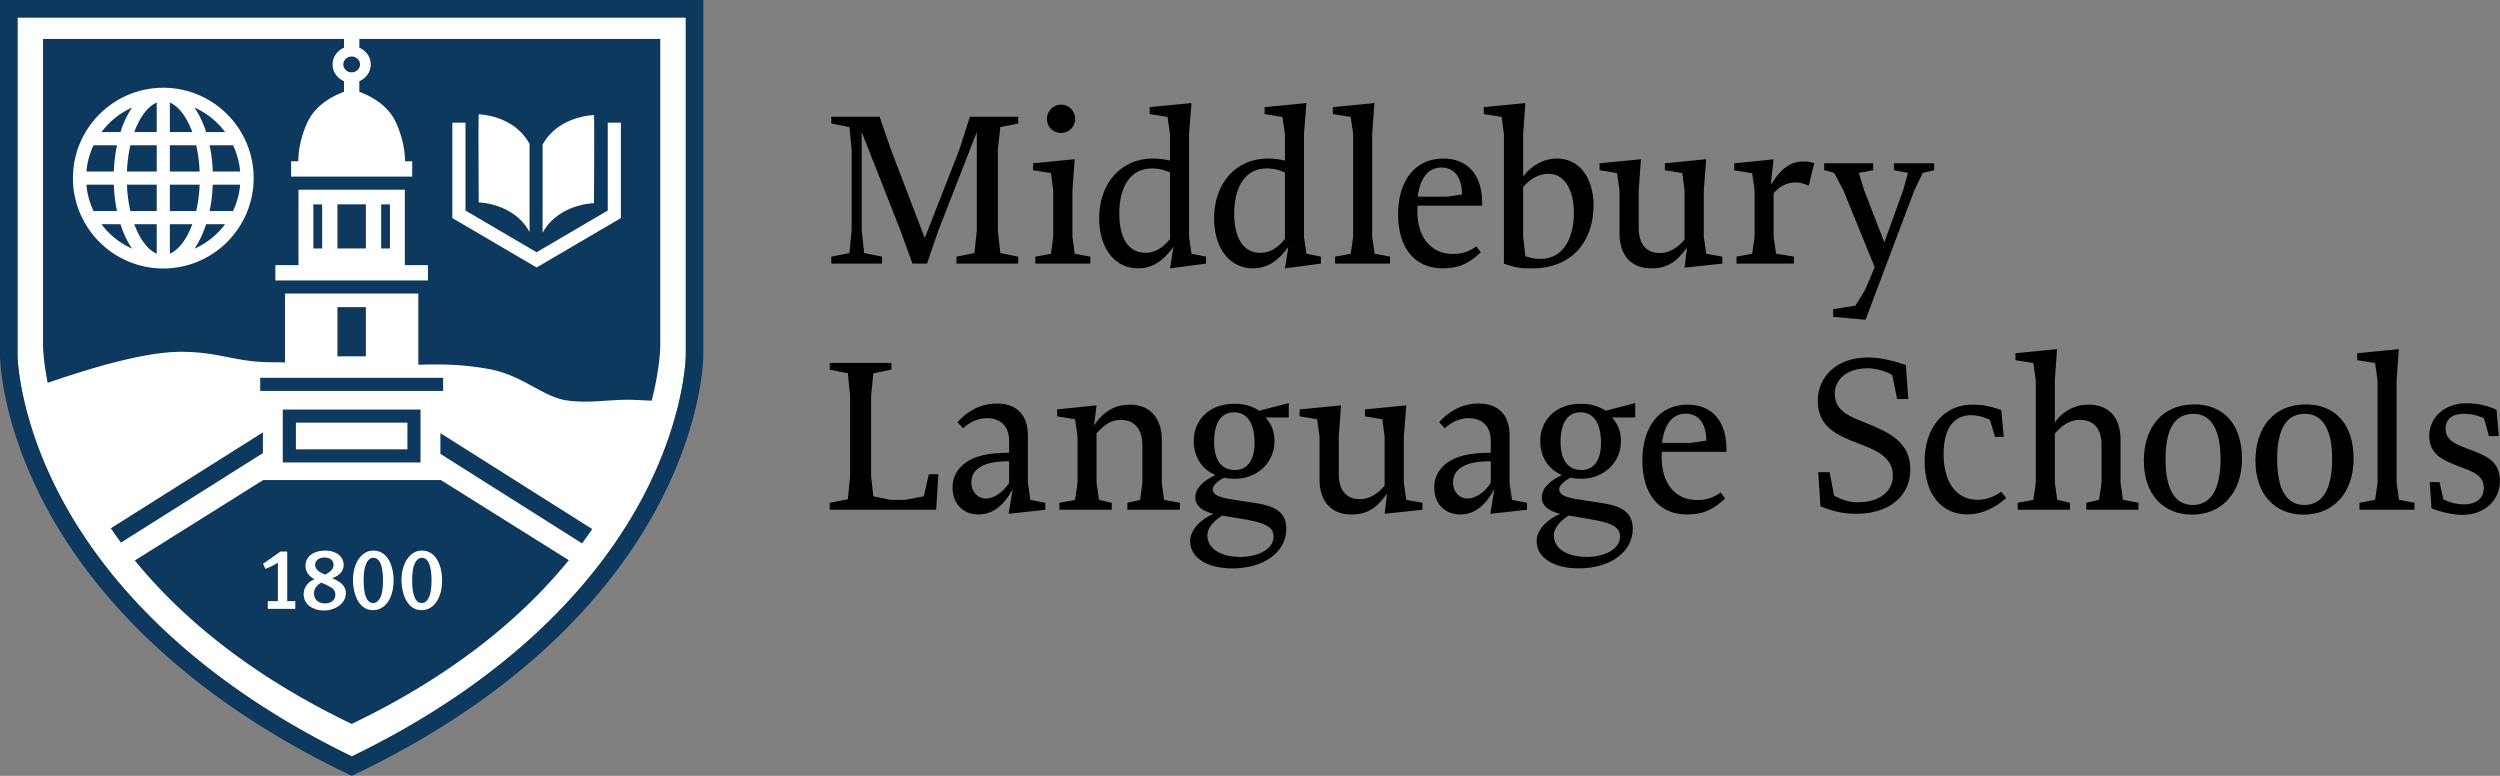 <svg width="232" height="72" xmlns="http://www.w3.org/2000/svg"><rect width="100%" height="100%" fill="#808080" stroke="none"/><g id="language-schools-logo" stroke="none" stroke-width="1" fill="none" fill-rule="evenodd"><g id="Group-56" transform="translate(77 9)" fill="#000"><path id="Fill-1" d="M13.008 1.835l-.976 3.043-3.215 8.21-3.132-8.19-1.059-3.063H.146v.626l1.68.333.207 2.105v7.48l-.208 2.105-1.68.334v.646h4.71v-.646l-1.66-.334-.228-2.104V3.253l3.59 9.127 1.12 3.084h1.347l1.06-3.084 3.567-9.127v9.127l-.228 2.104-1.66.334v.646h5.726v-.646l-1.66-.334-.228-2.104V4.899l.228-2.105 1.66-.333v-.626z"/><g id="Group-55" transform="translate(0 .309)"><path d="M20.16 1.714c0-.708.58-1.313 1.307-1.313.705 0 1.307.584 1.307 1.334a1.3 1.3 0 0 1-1.307 1.292c-.706 0-1.308-.521-1.308-1.313zM19.08 14.51l1.452-.27.207-1.585V8.362l-.207-1.605-1.66-.271V5.84l3.859-.375-.208 2.897v4.292l.208 1.584 1.452.271v.646H19.08v-.646z" id="Fill-2"/><path d="M31.58 12.863V6.694c-.581-.25-1.038-.374-1.682-.374-1.95 0-3.028 1.625-3.028 4.188 0 2.271.83 3.647 2.448 3.647.727 0 1.494-.334 2.261-1.292m-6.576-1.917c0-3.251 2.033-5.543 4.979-5.543.58 0 1.037.062 1.597.187V3.152l-.228-1.605-1.66-.27V.63l3.88-.375-.229 2.897v9.502l.229 1.584 1.348.27v.647l-3.34.438.311-1.98c-.954 1.293-1.929 1.98-3.298 1.98-2.096 0-3.59-1.813-3.59-4.647" id="Fill-4"/><path d="M42.245 12.863V6.694c-.58-.25-1.037-.374-1.68-.374-1.951 0-3.03 1.625-3.03 4.188 0 2.271.83 3.647 2.449 3.647.726 0 1.494-.334 2.261-1.292m-6.577-1.917c0-3.251 2.034-5.543 4.98-5.543.58 0 1.037.062 1.597.187V3.152l-.229-1.605-1.659-.27V.63l3.88-.375-.229 2.897v9.502l.229 1.584 1.348.27v.647l-3.34.438.311-1.98c-.955 1.293-1.929 1.98-3.299 1.98-2.095 0-3.589-1.813-3.589-4.647" id="Fill-7"/><path id="Fill-10" d="M46.895 14.509l1.452-.27.228-1.585V3.152l-.228-1.605-1.66-.27V.63l3.86-.375-.209 2.897v9.502l.229 1.585 1.431.27v.646h-5.103z"/><path d="M57.265 8.945l1.41-.208c0-1.646-.767-2.5-1.909-2.5-1.161 0-1.97.874-2.198 2.708h2.697zm-4.523 1.646c0-3.167 1.598-5.188 4.19-5.188 2.179 0 3.693 1.417 3.61 4.376h-5.995s-.02.292-.02.459c0 2.354 1.14 4.021 3.34 4.021.663 0 1.41-.166 2.136-.708l.415.562c-1.183 1.084-2.074 1.48-3.568 1.48-2.47 0-4.108-1.792-4.108-5.002z" id="Fill-13"/><path d="M69.057 10.425c0-2.146-.913-3.605-2.303-3.605-.85 0-1.66.354-2.407 1.23v4.604l.207 1.814c.5.166.851.25 1.39.25 2.138 0 3.113-1.918 3.113-4.293m-6.494 4.73V3.152l-.208-1.605-1.659-.27V.63l3.858-.375-.207 2.897V7.07c.767-1.021 1.888-1.667 3.154-1.667 1.992 0 3.381 1.708 3.381 4.355 0 3.23-1.93 5.835-5.664 5.835-.87 0-1.472 0-2.655-.438" id="Fill-15"/><path d="M73.29 12.342v-3.98l-.23-1.605-1.618-.27V5.84l3.839-.374-.208 2.896v3.5c0 1.438.663 2.313 1.971 2.313.892 0 1.701-.541 2.282-1.25V8.362l-.207-1.605-1.619-.27V5.84l3.838-.374-.228 2.896v4.293l.228 1.584 1.494.27v.646l-3.506.375.229-1.875c-.976 1.355-1.847 1.938-3.32 1.938-1.826 0-2.946-1.167-2.946-3.25" id="Fill-18"/><path id="Fill-20" d="M93.114 20.094v-.708l2.075-.334.892-1.459.892-2.104-2.905-7.127-.85-1.626-.934-.25V5.84h4.543v.646l-1.327.25.499 1.626 1.866 4.813 1.743-4.813.456-1.626-1.306-.25V5.84h3.734v.646l-1.058.25-.788 1.626-4.523 12.003z"/><path d="M90.346 5.682c-1.178 0-2.107.662-2.976 2.13l-.008-.067.003-.244c.008-.106.02-.212.031-.317l.08-.695c.037-.338.075-.677.114-1.015l-3.647.374v.645l1.658.271.227 1.603v4.287l-.227 1.582-1.45.27v.646h5.324v-.646l-1.658-.27-.227-1.582V8.718c0-.027.002-.056.004-.084.6-.746 1.406-1.016 2.026-1.016.435 0 .87.146 1.223.312l.519-2.102a3.078 3.078 0 0 0-1.016-.146" id="Fill-22"/><path id="Fill-24" d="M0 37.351l1.68-.334.208-2.105v-7.48l-.208-2.105L0 24.993v-.624h5.726v.624l-1.68.334-.208 2.105v7.46l.207 1.855 1.598.333h1.328l1.763-.333.457-2.043h.891l-.207 3.293H0z"/><path d="M16.645 35.517v-2.021c-1.224 0-2.095.166-2.656.52-.56.313-.85.813-.85 1.46 0 .812.56 1.479 1.37 1.479.684 0 1.514-.521 2.136-1.438m-5.249.396c0-.917.395-1.688 1.224-2.292.81-.605 2.137-.917 4.025-.917v-1.125c0-1.313-.788-2.084-2.054-2.084-.767 0-1.535.312-2.22.937l-.518-.563c.933-1.062 2.2-1.73 3.672-1.73 1.66 0 2.863.898 2.863 2.96v4.398l.228 1.583 1.39.271v.646l-3.403.376.374-2.293c-.767 1.417-1.764 2.354-3.174 2.354-1.37 0-2.407-.937-2.407-2.52" id="Fill-26"/><path d="M21.314 37.351l1.453-.27.228-1.584v-4.294l-.228-1.604-1.66-.271v-.646l3.652-.375-.229 1.875c.85-1.312 1.93-1.938 3.34-1.938 1.785 0 2.946 1.188 2.946 3.252v4l.208 1.584 1.473.271v.646h-4.875v-.646l1.182-.27.208-1.584v-3.502c0-1.396-.664-2.334-1.971-2.334-.789 0-1.37.23-2.282 1.25v4.586l.228 1.583 1.183.271v.646h-4.856v-.646z" id="Fill-28"/><path d="M39.423 31.808c0-1.646-.56-2.855-1.91-2.855-1.203 0-1.845 1.021-1.845 2.73 0 1.646.642 2.626 1.95 2.626 1.162 0 1.805-.96 1.805-2.501m1.764 8.69c0-.792-.52-1.25-2.76-1.626l-1.991-.334c-.582.334-1.39 1.042-1.39 1.835 0 1.208 1.203 2 3.049 2 1.743 0 3.092-.771 3.092-1.876m-7.74.417c0-1.104 1.08-2.083 2.179-2.542-1.016-.23-1.701-.75-1.701-1.5 0-.896.747-1.542 1.867-2.105-1.244-.5-2.012-1.668-2.012-3.167 0-1.835 1.348-3.438 3.776-3.438.788 0 1.515.145 2.303.645l2.738-.709v1.334H40.46c.519.667.81 1.188.81 2.25 0 1.855-1.536 3.44-3.673 3.44a4.22 4.22 0 0 1-.995-.106c-.582.293-1.06.73-1.06 1.064 0 .729 1.1.855 2.719 1.104 1.971.313 4.107.395 4.107 2.583 0 2.023-1.908 3.669-5.04 3.669-2.24 0-3.88-.959-3.88-2.522" id="Fill-30"/><path d="M45.454 35.183v-3.98l-.228-1.604-1.618-.271v-.646l3.838-.375-.207 2.896v3.5c0 1.439.663 2.314 1.97 2.314.892 0 1.702-.541 2.283-1.25v-4.564l-.208-1.604-1.618-.271v-.646l3.838-.375-.228 2.896v4.294l.228 1.583 1.494.271v.646l-3.506.375.228-1.876c-.975 1.355-1.846 1.938-3.32 1.938-1.825 0-2.946-1.167-2.946-3.25" id="Fill-32"/><path d="M61.345 35.517v-2.021c-1.225 0-2.096.166-2.656.52-.56.313-.85.813-.85 1.46 0 .812.56 1.479 1.369 1.479.684 0 1.515-.521 2.137-1.438m-5.249.396c0-.917.394-1.688 1.224-2.292.808-.605 2.137-.917 4.025-.917v-1.125c0-1.313-.788-2.084-2.055-2.084-.767 0-1.535.312-2.22.937l-.517-.563c.932-1.062 2.199-1.73 3.671-1.73 1.66 0 2.863.898 2.863 2.96v4.398l.229 1.583 1.39.271v.646l-3.402.376.373-2.293c-.768 1.417-1.764 2.354-3.175 2.354-1.369 0-2.406-.937-2.406-2.52" id="Fill-34"/><path d="M71.574 31.808c0-1.646-.56-2.855-1.908-2.855-1.203 0-1.847 1.021-1.847 2.73 0 1.646.644 2.626 1.95 2.626 1.163 0 1.805-.96 1.805-2.501m1.764 8.69c0-.792-.519-1.25-2.76-1.626l-1.99-.334c-.582.334-1.391 1.042-1.391 1.835 0 1.208 1.203 2 3.05 2 1.743 0 3.091-.771 3.091-1.876m-7.739.417c0-1.104 1.08-2.083 2.179-2.542-1.016-.23-1.701-.75-1.701-1.5 0-.896.746-1.542 1.867-2.105-1.245-.5-2.012-1.668-2.012-3.167 0-1.835 1.348-3.438 3.776-3.438.788 0 1.514.145 2.302.645l2.739-.709v1.334h-2.137c.518.667.81 1.188.81 2.25 0 1.855-1.536 3.44-3.673 3.44-.291 0-.665-.022-.995-.106-.583.293-1.06.73-1.06 1.064 0 .729 1.1.855 2.719 1.104 1.97.313 4.107.395 4.107 2.583 0 2.023-1.908 3.669-5.04 3.669-2.242 0-3.88-.959-3.88-2.522" id="Fill-36"/><path d="M79.935 31.787l1.412-.209c0-1.646-.768-2.5-1.91-2.5-1.162 0-1.97.875-2.199 2.71h2.697zm-4.523 1.646c0-3.167 1.598-5.19 4.19-5.19 2.18 0 3.694 1.418 3.61 4.377h-5.995s-.02.292-.02.459c0 2.355 1.14 4.021 3.34 4.021.664 0 1.41-.165 2.137-.708l.415.563c-1.182 1.083-2.075 1.479-3.568 1.479-2.47 0-4.109-1.792-4.109-5z" id="Fill-38"/><path d="M91.938 37.68l-.207-3.168h1.058l.414 2.189c.706.333 1.348.604 2.2.604 1.887 0 3.257-.917 3.257-2.48 0-1.75-1.66-2.397-3.258-3.001-1.97-.75-3.713-1.542-3.713-3.938 0-2.105 1.597-4.023 4.688-4.023 1.058 0 2.366.293 3.485.71l.229 3.146h-1.037l-.457-2.23c-.643-.396-1.64-.625-2.261-.625-2.054 0-3.07 1.146-3.07 2.334 0 1.687 1.452 2.167 2.904 2.75 2.116.855 4.108 1.751 4.108 4.315 0 2.48-1.992 4.105-4.98 4.105-1.016 0-1.888-.104-3.36-.689" id="Fill-40"/><path d="M101.603 33.492c0-3.085 1.764-5.252 4.42-5.252.891 0 1.555.104 2.696.5l.228 2.5h-.808l-.478-1.604c-.498-.208-1.079-.416-1.742-.416-1.432 0-2.552 1-2.552 3.605 0 2.583 1.14 4.25 3.174 4.25.664 0 1.452-.229 2.178-.75l.456.584c-1.161 1.02-2.385 1.52-3.609 1.52-2.365 0-3.963-1.854-3.963-4.937" id="Fill-42"/><path d="M110.242 37.347l1.453-.271.228-1.584V25.99l-.228-1.605-1.66-.271v-.647l3.859-.375-.207 2.898v3.917a3.762 3.762 0 0 1 3.111-1.667c1.867 0 2.987 1.146 2.987 3.251v4.001l.228 1.584 1.432.27v.647h-4.834v-.646l1.182-.271.23-1.584v-3.501c0-1.417-.644-2.334-2.013-2.334-.996 0-1.743.604-2.323 1.271v4.564l.227 1.584 1.183.27v.647h-4.855v-.646z" id="Fill-44"/><path d="M129.066 33.283c0-2.772-.892-4.19-2.532-4.19-1.66 0-2.572 1.314-2.572 4.211 0 2.834.892 4.25 2.51 4.25 1.66 0 2.594-1.374 2.594-4.271m-7.116.167c0-3 1.618-5.231 4.688-5.231 2.656 0 4.419 1.792 4.419 5.043 0 3.167-1.888 5.189-4.647 5.189-2.655 0-4.46-1.896-4.46-5.001" id="Fill-46"/><path d="M139.423 33.283c0-2.772-.892-4.19-2.531-4.19-1.66 0-2.573 1.314-2.573 4.211 0 2.834.892 4.25 2.51 4.25 1.66 0 2.594-1.374 2.594-4.271m-7.116.167c0-3 1.618-5.231 4.688-5.231 2.656 0 4.42 1.792 4.42 5.043 0 3.167-1.888 5.189-4.648 5.189-2.655 0-4.46-1.896-4.46-5.001" id="Fill-48"/><path id="Fill-50" d="M141.958 37.347l1.452-.271.228-1.584V25.99l-.228-1.605-1.66-.271v-.647l3.859-.375-.207 2.898v9.502l.228 1.584 1.431.27v.647h-5.103z"/><path d="M148.643 37.867l-.165-2.437h.912l.353 1.604c.644.292 1.141.459 1.93.459 1.12 0 1.825-.563 1.825-1.521 0-1.21-1.14-1.564-2.22-1.96-1.307-.542-2.842-1-2.842-2.876 0-1.583 1.286-3.021 3.486-3.021.933 0 1.846.187 2.76.604l.206 2.438h-.913l-.456-1.646a4.284 4.284 0 0 0-1.846-.417c-1.1 0-1.722.459-1.722 1.396 0 1.147 1.161 1.5 2.178 1.897 1.473.562 2.863 1.021 2.863 2.959 0 1.75-1.411 3.126-3.506 3.126-.684 0-1.847-.208-2.843-.605" id="Fill-52"/></g></g><g id="shield-use-copy-2"><path d="M1.627 1.627v31.355c0 .053.075 5.68 3.959 13.057C9.147 52.81 16.73 62.47 32.652 70.195c15.933-7.727 23.507-17.389 27.057-24.157 3.871-7.376 3.932-13.002 3.932-13.057V1.627H1.627z" id="Path" fill="#FFF"/><path d="M1.627 1.627v31.355c0 .053.075 5.68 3.959 13.057C9.147 52.81 16.73 62.47 32.652 70.195c15.933-7.727 23.507-17.389 27.057-24.157 3.871-7.376 3.932-13.002 3.932-13.057V1.627H1.627zM32.652 72l-.352-.169c-16.617-7.97-24.51-18.065-28.205-25.13C.062 38.989 0 33.225 0 32.984V0h65.267v32.982c0 .24-.045 6.004-4.066 13.716-3.684 7.063-11.567 17.16-28.198 25.133l-.351.169zm-11.76-59.742h-1.763c-.282-.878-.65-1.65-1.083-2.278a7.193 7.193 0 0 1 2.846 2.278zm-5.129-2.74c.795.334 1.56 1.306 2.086 2.74h-2.086v-2.74zm-3.981 6.402c.035-.887.146-1.706.316-2.442h2.446v2.442h-2.762zm.676-3.662c.527-1.434 1.292-2.406 2.086-2.74v2.74h-2.086zm-.36 7.326a13.214 13.214 0 0 1-.316-2.444h2.762v2.444h-2.446zm2.446 3.96c-.794-.335-1.56-1.307-2.086-2.74h2.086v2.74zm-3.981-6.404c.032.861.133 1.68.294 2.444H8.682a7.116 7.116 0 0 1-.662-2.444h2.543zm7.645-3.662c.171.736.282 1.555.318 2.442h-2.762v-2.442h2.444zm-7.352 0c-.16.763-.26 1.582-.293 2.442H8.02c.073-.867.305-1.69.662-2.442h2.174zm-1.44 7.326h1.762c.283.876.65 1.648 1.084 2.276a7.186 7.186 0 0 1-2.845-2.276zm10.33-4.884c-.034-.86-.134-1.68-.295-2.442h2.175a7.11 7.11 0 0 1 .662 2.442h-2.543zM12.26 9.98c-.434.63-.8 1.4-1.082 2.278H9.416A7.204 7.204 0 0 1 12.26 9.98zm7.19 9.604c.16-.764.26-1.583.294-2.444h2.543a7.11 7.11 0 0 1-.662 2.444H19.45zm-.925-2.444a13.21 13.21 0 0 1-.317 2.444h-2.446V17.14h2.763zm-2.763 6.403v-2.74h2.086c-.526 1.434-1.291 2.405-2.086 2.74zm2.282-.462c.435-.629.8-1.4 1.084-2.277h1.763a7.2 7.2 0 0 1-2.847 2.277zm39.575-2.845v-8.852H56.4v8.154l-6.6 3.87-6.603-3.87v-8.154h-1.22v8.852l7.824 4.586 7.819-4.585zM44.427 10.61c-.046-.053 0 8.176 0 8.176s3.254.053 4.716 2.744v-8.176c-1.462-2.691-4.716-2.744-4.716-2.744zm5.927 2.814V21.6c1.478-2.691 4.766-2.743 4.766-2.743s.048-8.23 0-8.176c0 0-3.288.053-4.766 2.743zM39.712 26.027v-1.423h-2.145v-6.997h-9.868v6.997h-2.143v1.423h14.156zm-24.558-1.113c4.623 0 8.385-3.762 8.385-8.384 0-4.624-3.762-8.386-8.385-8.386-4.623 0-8.385 3.762-8.385 8.386 0 4.622 3.762 8.384 8.385 8.384zm18.192-21.3h27.927v28.498s-.003 1.96-.796 5.072c-.391-.02-.831-.04-1.435-.068-2.347-.112-4.282.371-6.48.037-2.195-.335-4.094-2.345-7.185-2.905-2.232-.402-4.078-.475-6.556-.4v-6.61H26.447v6.4a30.643 30.643 0 0 0-1.174-.022c-3.501 0-4.841-.968-8.49-.968-3.648 0-9.158 1.787-12.212 2.829l-.147.05c-.424-2.133-.429-3.415-.429-3.415V3.615h27.927v.813c-.62.267-1.058.856-1.058 1.554 0 .695.437 1.285 1.058 1.551v.987c-.933.342-2.615 1.16-3.384 2.814-.72 1.552-.851 2.895-.858 3.63h-.663v1.424h11.234v-1.423h-.663c-.008-.736-.14-2.08-.86-3.63-.768-1.658-2.45-2.473-3.382-2.814v-.987c.62-.265 1.057-.857 1.057-1.552 0-.698-.438-1.288-1.057-1.555v-.812zm.063 2.367c0 .404-.347.733-.774.733-.43 0-.776-.329-.776-.733 0-.407.347-.736.776-.736.427 0 .774.329.774.736zm-2.095 27.084v-4.564h2.639v4.564h-2.639zm0-10.008v-4.095h2.639v4.095h-2.639zm-2.234-.002v-4.087h.814v4.087h-.814zm6.292 0v-4.087h.814v4.087h-.814zM24.145 36.278v-1.22h16.977v1.22H24.145zm3.316 5.418h10.346v-2.472H27.46v2.472zm-1.22 1.22v-4.911h12.785v4.911H26.241zm-1.843-2.79v1.922l-13.17 8.304a43.866 43.866 0 0 1-.944-1.327l14.114-8.9zm16.47 1.991v-1.924l14.093 8.906c-.301.44-.616.881-.947 1.327l-13.146-8.309zM30.853 54.611c.177.136.265.33.265.58 0 .473-.386.803-.948.803-.628 0-1.03-.363-1.03-.925 0-.466.282-.788.675-.997.523.217.836.378 1.038.539zm-.676-1.286c-.377-.153-.933-.419-.933-.886 0-.417.338-.698.853-.698.539 0 .853.256.853.682 0 .444-.42.724-.773.902zm3.757-.885c.151-.426.393-.675.707-.675.353 0 .627.24.78.867.08.346.12.708.12 1.23 0 .54-.048.999-.152 1.344-.146.467-.418.756-.757.756-.337 0-.626-.266-.772-.892-.072-.297-.11-.716-.11-1.256 0-.571.054-1.03.184-1.374zm5.194 4.181c1.126 0 1.897-1.109 1.897-2.775 0-1.165-.448-2.75-1.889-2.75-1.07 0-1.874 1.142-1.874 2.726 0 1.15.45 2.8 1.865 2.8zm-4.503 0c1.126 0 1.898-1.109 1.898-2.775 0-1.165-.451-2.75-1.891-2.75-1.069 0-1.873 1.142-1.873 2.726 0 1.15.45 2.8 1.866 2.8zm-4.545.032c.925 0 2.012-.578 2.012-1.616 0-.668-.49-1.054-1.271-1.375.554-.209 1.07-.58 1.07-1.238 0-.789-.7-1.327-1.714-1.327-.876 0-1.825.401-1.825 1.423 0 .539.37 1.03.86 1.23-.594.21-1.03.733-1.03 1.384 0 1.061.975 1.519 1.898 1.519zm-2.677-.152v-.715h-.747v-4.602h-.628l-1.617 1.135.217.474c.097-.033.394-.16.611-.265.217-.104.467-.265.547-.314v3.572h-.933v.715h2.55zM40.869 44.52l11.918 7.465c-4.239 5.199-10.6 10.621-20.148 15.193-9.527-4.563-15.882-9.975-20.127-15.167l11.915-7.463H40.87v-.028zm-1.725 7.246c.353 0 .627.24.78.867.08.346.12.708.12 1.23 0 .54-.047.999-.152 1.344-.145.467-.418.756-.756.756-.339 0-.628-.266-.772-.892-.073-.297-.112-.716-.112-1.256 0-.571.055-1.03.184-1.374.153-.426.394-.675.708-.675z" id="Shape" fill="#0D395F"/></g></g></svg>